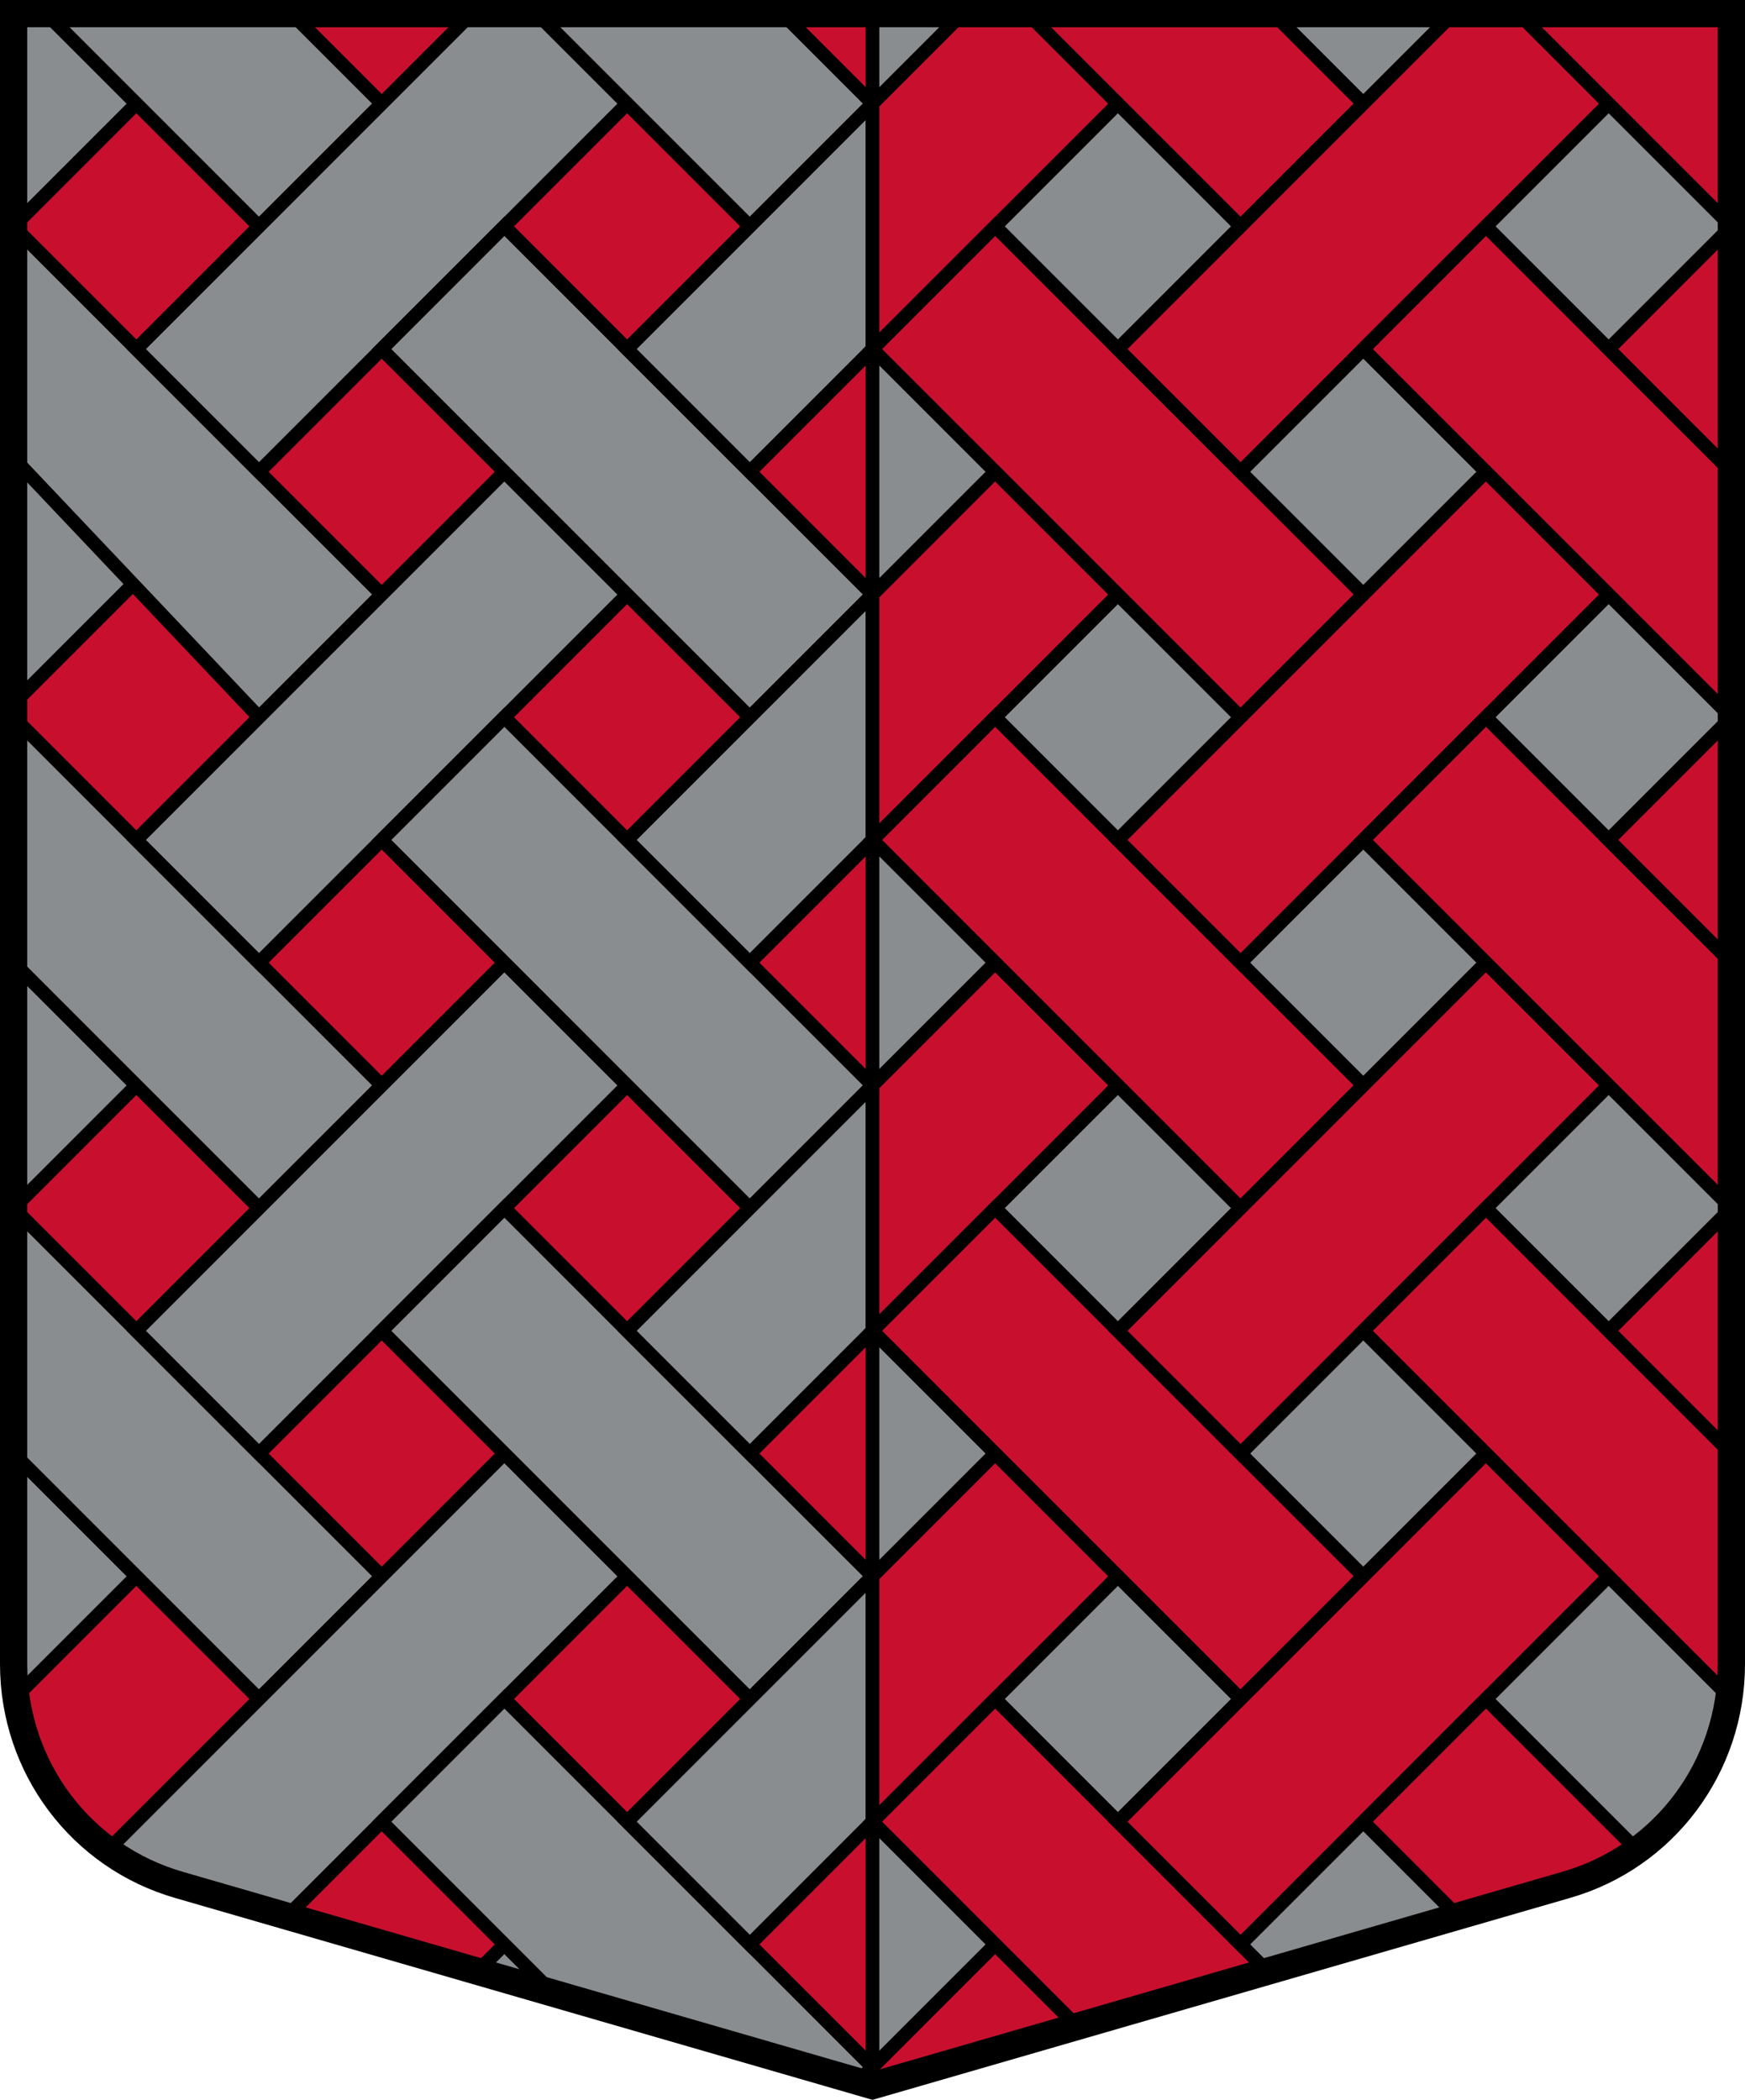 <?xml version="1.0" encoding="utf-8"?>
<!DOCTYPE svg PUBLIC "-//W3C//DTD SVG 1.1//EN" "http://www.w3.org/Graphics/SVG/1.1/DTD/svg11.dtd">
<svg width="100%" height="100%" viewBox="0 0 640 770" version="1.1" xmlns="http://www.w3.org/2000/svg">
<defs>
<clipPath id="a" clipPathUnits="userSpaceOnUse">
<path d="m5 5v605.24c0 37.61 24.6 70.58 60.71 80.95l254.29 73.6 254.29-73.6c36.11-10.3 60.71-43.34 60.71-80.95v-605.24z"/>
</clipPath>
</defs>
<path d="m5 5v605.24c0 37.61 24.6 70.58 60.71 80.95l254.29 73.6 254.29-73.6c36.11-10.3 60.71-43.34 60.71-80.95v-605.24z" fill="#c8102e"/>
<path d="m320 764.79 254.29-73.6c36.11-10.3 60.71-43.34 60.71-80.95v-605.24h-315z" fill="#8a8d8f" stroke="#000" stroke-width="5"/>
<g fill="#8a8d8f" stroke="#000" stroke-width="5" clip-path="url(#a)">
 <path d="m5-7 45 45-45 45z"/>
 <path d="m5 168 45 45-45 45z"/>
 <path d="m5 353 45 45-45 45z"/>
 <path d="m5 533 45 45-45 45z"/>
 <path d="m5-7 45 45 45 45 45-45-45-45z"/>
 <path d="m5 83v85l90 95 45-45z"/>
 <path d="m5 263v90l90 90 45-45z"/>
 <path d="m5 443v90l90 90 45-45z"/>
 <path d="m185-7-135 135 45 45 135-135z"/>
 <path d="m185 173-135 135 45 45 135-135z"/>
 <path d="m185 353-135 135 45 45 135-135z"/>
 <path d="m185 533-180 180 45 45 180-180z"/>
 <path d="m185 713 45 45-45 45-45-45z"/>
 <path d="m185-7 45 45 45 45 45-45-45-45z"/>
 <path d="m185 83-45 45 135 135 45-45z"/>
 <path d="m185 263-45 45 135 135 45-45z"/>
 <path d="m185 443-45 45 135 135 45-45z"/>
 <path d="m185 623-45 45 135 135 45-45z"/>
 <path d="m320 38-90 90 45 45 45-45z"/>
 <path d="m320 218-90 90 45 45 45-45z"/>
 <path d="m320 398-90 90 45 45 45-45z"/>
 <path d="m320 578-90 90 45 45 45-45z"/>
 <path d="m320 758v90l-45-45z"/>
</g>
<g fill="#c8102e" stroke="#000" stroke-width="5" clip-path="url(#a)">
 <path d="m365-7-45 45v90l90-90z"/>
 <path d="m365 173-45 45v90l90-90z"/>
 <path d="m365 353-45 45v90l90-90z"/>
 <path d="m365 533-45 45v90l90-90z"/>
 <path d="m365 713 45 45-90 90v-90z"/>
 <path d="m365-7 45 45 45 45 45-45-45-45z"/>
 <path d="m365 83-45 45 135 135 45-45z"/>
 <path d="m365 263-45 45 135 135 45-45z"/>
 <path d="m365 443-45 45 135 135 45-45z"/>
 <path d="m365 623-45 45 135 135 45-45z"/>
 <path d="m545-7-135 135 45 45 135-135z"/>
 <path d="m545 173-135 135 45 45 135-135z"/>
 <path d="m545 353-135 135 45 45 135-135z"/>
 <path d="m545 533-135 135 45 45 135-135z"/>
 <path d="m545-7 45 45 45 45v-90z"/>
 <path d="m545 83-45 45 135 135v-90z"/>
 <path d="m545 263-45 45 135 135v-90z"/>
 <path d="m545 443-45 45 135 135v-90z"/>
 <path d="m545 623-45 45 90 90 45-45z"/>
 <path d="m635 83v90l-45-45z"/>
 <path d="m635 263v90l-45-45z"/>
 <path d="m635 443v90l-45-45z"/>
</g>
<path d="m5 5v605.24c0 37.61 24.6 70.58 60.71 80.95l254.29 73.6 254.29-73.6c36.11-10.3 60.71-43.34 60.71-80.95v-605.24z" fill="none" stroke="#000" stroke-width="10"/>
</svg>
